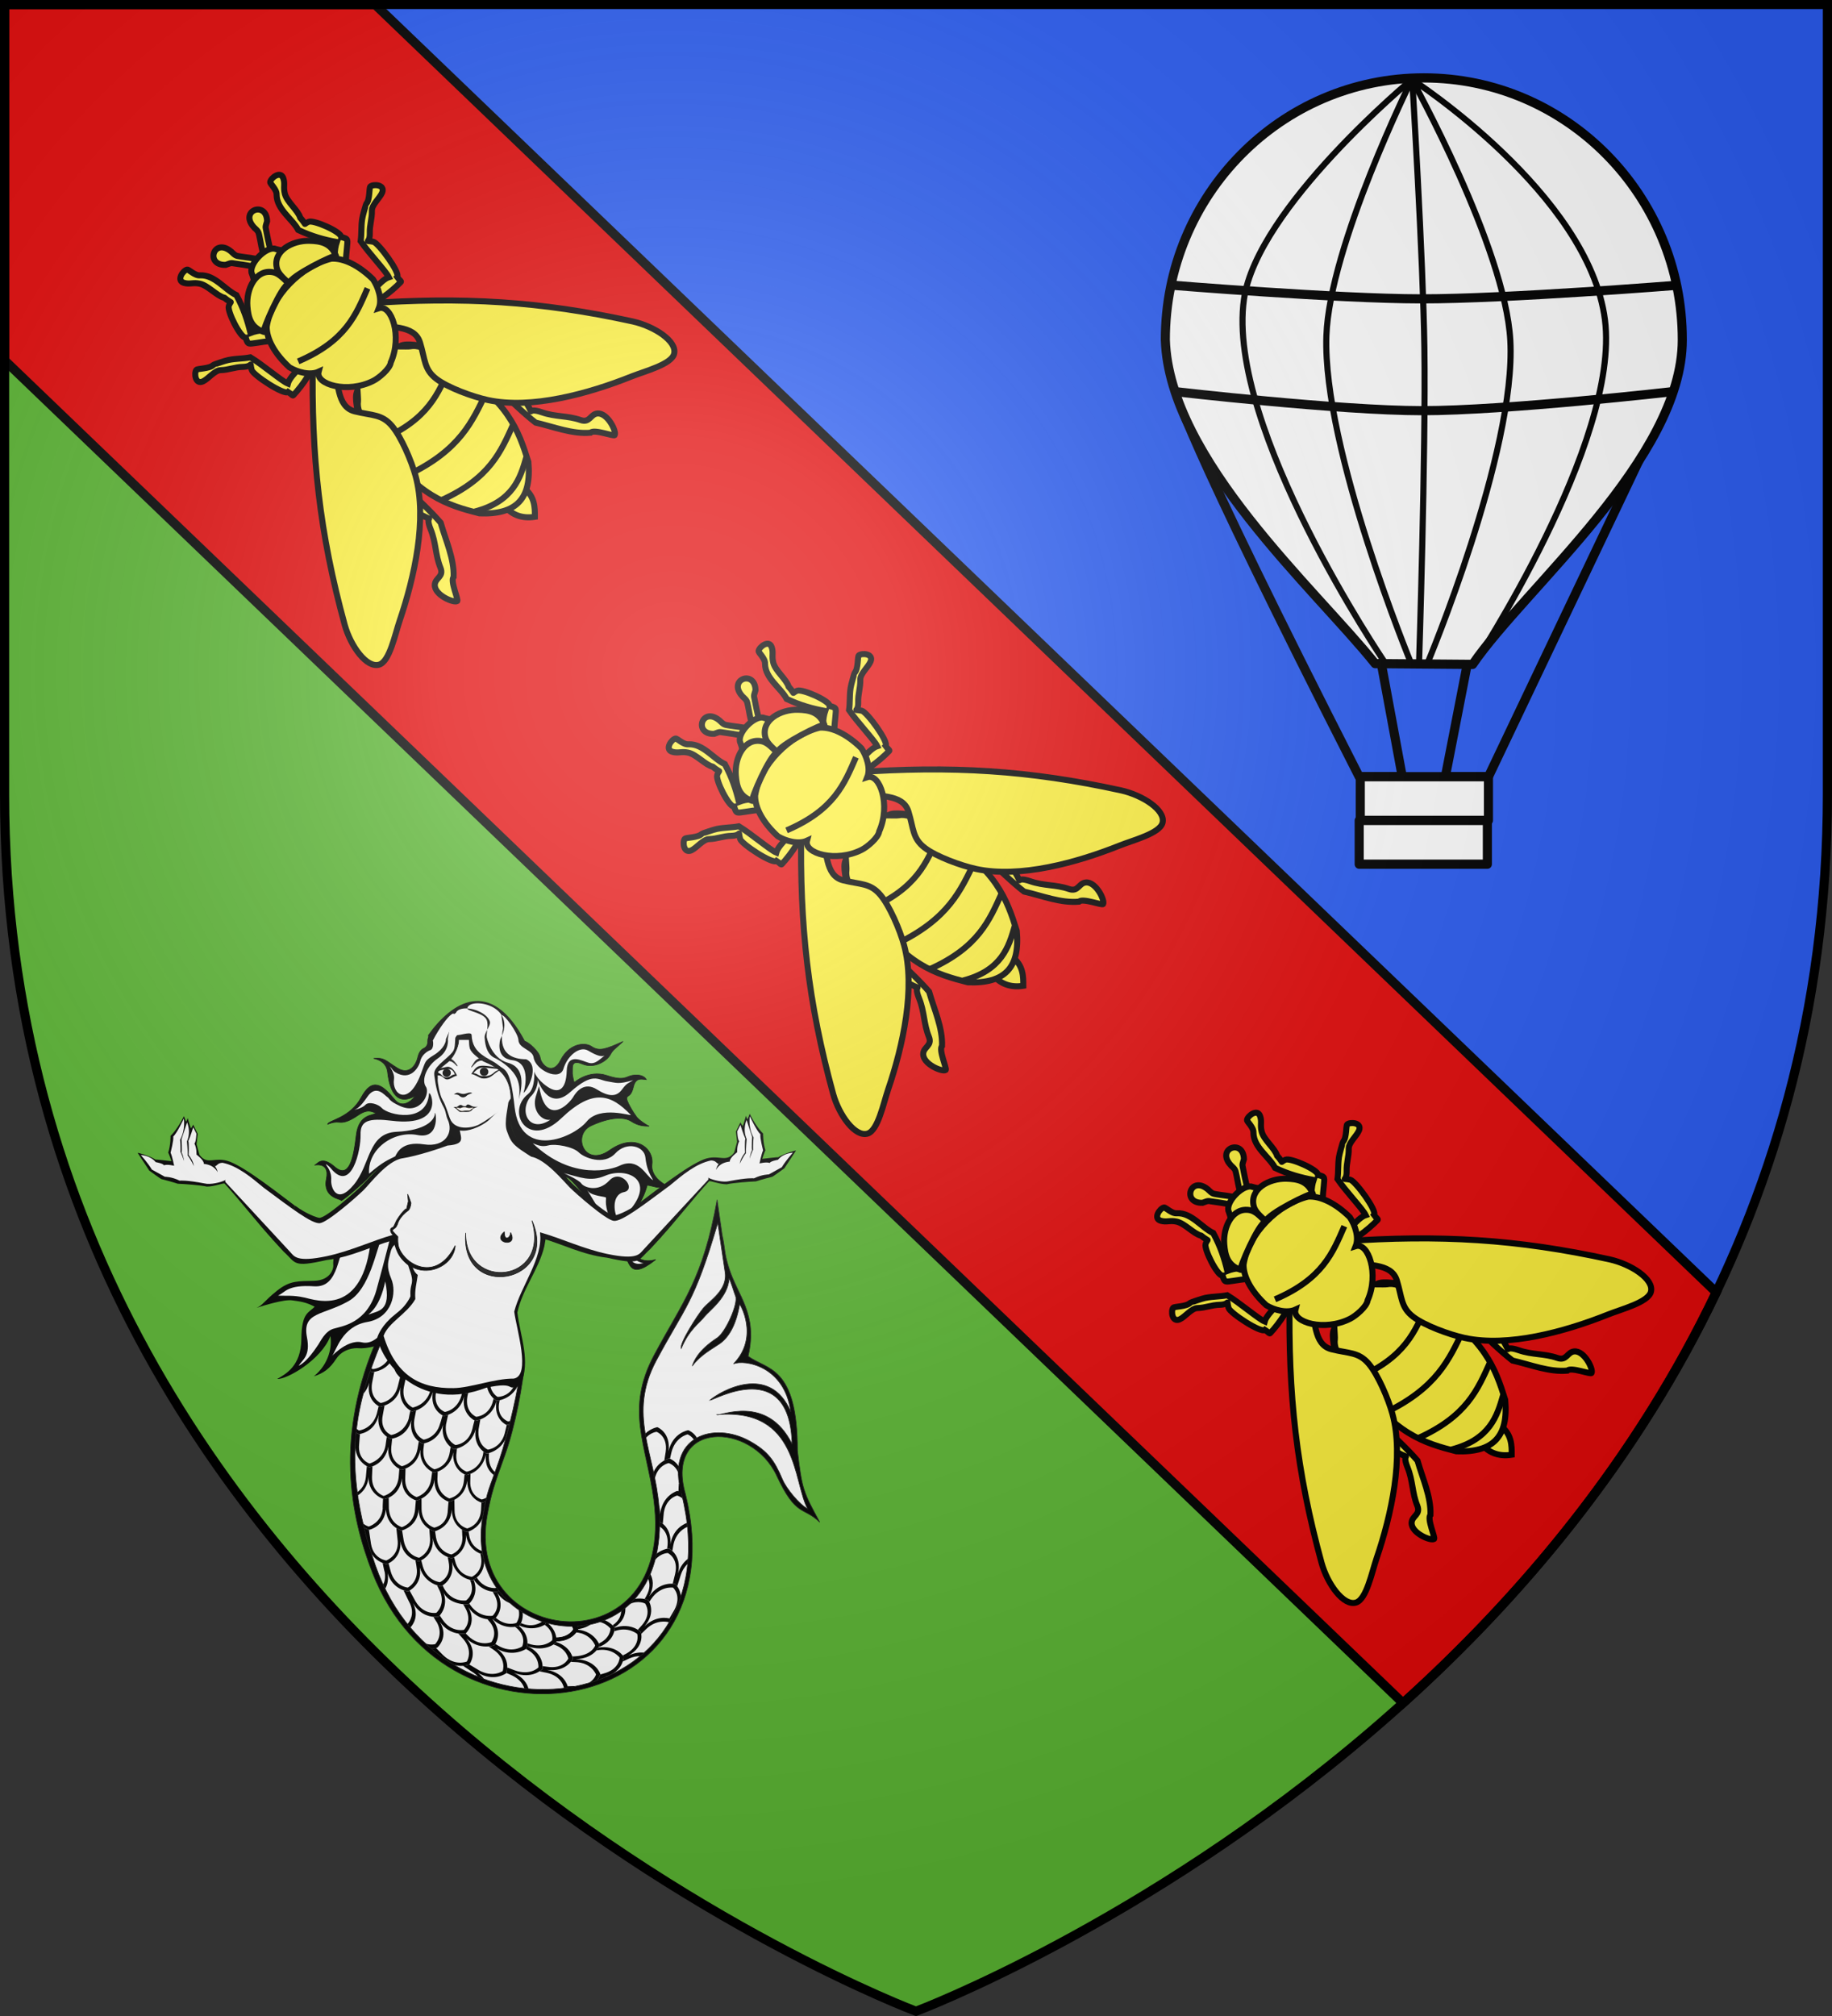 <svg xmlns="http://www.w3.org/2000/svg" xmlns:xlink="http://www.w3.org/1999/xlink" id="svg2" width="600" height="660" version="1">
  <rect width="100%" height="100%" fill="#333333" stroke="none"/>
  <defs id="defs4">
    <radialGradient id="Gradient1" cx="-80" cy="-80" r="405" gradientUnits="userSpaceOnUse">
      <stop id="stop7" offset="0" stop-color="#fff" stop-opacity=".31"/>
      <stop id="stop9" offset=".19" stop-color="#fff" stop-opacity=".25"/>
      <stop id="stop11" offset=".6" stop-color="#6b6b6b" stop-opacity=".125"/>
      <stop id="stop13" offset="1" stop-opacity=".125"/>
    </radialGradient>
    <clipPath id="shield_cut">
      <path id="shield" d="M-298.5-298.5h597V-40C298.5 246.31 0 358.5 0 358.5S-298.5 246.31-298.5-40v-258.5z"/>
    </clipPath>
    <g id="s-4">
      <g id="c-6">
        <path id="t-0" d="M0 0v1h.5L0 0z" transform="rotate(18 3.157 -.5)"/>
        <use id="use2144-7" width="810" height="540" transform="scale(-1 1)" xlink:href="#t-0"/>
      </g>
      <g id="a-1">
        <use id="use2147-7" width="810" height="540" transform="rotate(72)" xlink:href="#c-6"/>
        <use id="use2149-7" width="810" height="540" transform="rotate(144)" xlink:href="#c-6"/>
      </g>
      <use id="use2151-7" width="810" height="540" transform="scale(-1 1)" xlink:href="#a-1"/>
    </g>
    <g id="s">
      <g id="c">
        <path id="t" d="M0 0v1h.5L0 0z" transform="rotate(18 3.157 -.5)"/>
        <use id="use2144" width="810" height="540" transform="scale(-1 1)" xlink:href="#t"/>
      </g>
      <g id="a">
        <use id="use2147" width="810" height="540" transform="rotate(72)" xlink:href="#c"/>
        <use id="use2149" width="810" height="540" transform="rotate(144)" xlink:href="#c"/>
      </g>
      <use id="use2151" width="810" height="540" transform="scale(-1 1)" xlink:href="#a"/>
    </g>
    <g id="f">
      <path id="rect1964" fill="#28166f" d="M-50-30H50v60H-50z"/>
      <g id="g1966" fill="#fff" transform="translate(0 -20)">
        <path id="path1968" d="M-1.212 27.818c0-5.643-.88-7.346-3.33-13.837-1.167-3.092-.482-6.878 1.683-10.38C-2.082 2.346-1.114 1.214 0 0c1.114 1.214 2.082 2.346 2.858 3.601 2.166 3.502 2.85 7.287 1.683 10.38-2.45 6.491-3.33 8.195-3.33 13.837h-2.423z"/>
        <path id="rwi" d="M2.922 27.672c0-5.952 2.317-9.843 5.579-11.012 1.448-.519 3.307-.274 5.019 1.447 2.119 2.129 2.736 7.993-3.484 9.121.658-.956.619-3.082-.714-3.787-.99-.524-2.112-.253-2.675.123-.824.551-1.729 2.106-1.679 4.108H2.922z"/>
        <path id="path1971" d="M1.777 30.183c.013 2.008 1.018 3.335 2.739 4.074-.222.698-1.26 2.121-2.685 2.024C1.55 37.787 1.282 38.632 0 40c-1.282-1.368-1.55-2.213-1.831-3.719-1.425.096-2.463-1.326-2.685-2.024 1.721-.739 2.727-2.066 2.739-4.074h3.555z"/>
        <use id="use1973" width="800" height="400" transform="scale(-1 1)" xlink:href="#rwi"/>
        <path id="rect1975" d="M-7.923 27.331h15.846v3.218h-15.846z"/>
      </g>
    </g>
    <clipPath id="clipPath4858">
      <use id="use4860" width="600" height="660" fill="none" stroke="#000" stroke-width="3" xlink:href="#shield"/>
    </clipPath>
  </defs>
  <g id="layer4" transform="translate(300 300)">
    <use id="use18" width="600" height="660" fill="#5ab532" xlink:href="#shield"/>
    <path id="path4852" fill="#2b5df2" stroke-width="2" d="M-298.5-298.5l504.396 506.192H298.5V-298.5z" clip-path="url(#clipPath4858)"/>
    <path id="use2406" fill="#e20909" stroke="#000" stroke-width="3" d="M-298.5-298.5v116.469L-58.188 48.625 159.5 257.562c38.572-34.774 76.229-79.224 102.594-134.469L58.188-72.625-177.156-298.5z"/>
    <g id="g6684" stroke-linejoin="round" transform="translate(415.821 -326.832)">
      <g id="g2626" stroke="#000" stroke-width="4.542" transform="matrix(.859 0 0 .872 418.138 183.171)">
        <g id="g6690" fill="#fff" fill-rule="evenodd" stroke-width="3.168" transform="matrix(1.095 0 0 1.095 73.74 -11.577)">
          <path id="path3222" fill="none" d="M-799.643 113.145C-862.5-8.284-863.29-18.621-863.29-18.621l172.593-.505-63.946 132.27h-15l29.643-150h-72.857l28.214 150z"/>
          <path style="marker:none" id="path3214" d="M-687.143-36.642c.009 40.735-54.752 84.971-73.004 111.278l-33.955-.27c-20.531-25.302-71.723-69.82-73.041-111.008-.013-49.597 40.285-89.81 90-89.81s90.013 40.213 90 89.81z" overflow="visible"/>
          <path style="marker:none" id="rect3216" d="M-799.268 113.145h44.625v15h-44.625z" overflow="visible"/>
          <path style="marker:none" id="rect3218" d="M-799.643 128.145h44.625v15h-44.625z" overflow="visible"/>
        </g>
      </g>
    </g>
    <path id="path6700" fill="none" stroke="#000" stroke-linejoin="round" stroke-width="2" d="M162.5-274.25s3.581 58.639 4 88c.492 34.501-1.75 103.5-1.75 103.5"/>
  </g>
  <g id="layer3" transform="translate(300 300)">
    <g id="g12541" stroke="#000" transform="matrix(.916 -.965 .965 .916 -831.011 468.5)">
      <path id="path3829" fill="#fcef3c" fill-rule="evenodd" stroke-width="1.486" d="M687.901 234.45c-.167 2.491.571 4.962 3.269 7.043 1.633-1.549 3.7-3.43 3.269-7.043-.872-.218-2.311 0-3.269 0-.859 0-2.444-.33-3.269 0z"/>
      <g id="g3831" fill="#fcef3c" fill-rule="evenodd" stroke-width="3.886" transform="translate(645.473 132.712) scale(.382)">
        <path id="path3833" d="M108.788 24.753c0 5.044.137 4.322 2.449 7.828 1.358 2.059 4.441 5.724 7.46 11.271l-4.051 2.9c-2.333-3.656-5.946-9.173-8.208-12.295-3.567-4.756-1.805-3.677-6.296-5.922-9.516-9.436 7.351-17.904 8.646-3.783z"/>
        <path id="path3835" d="M130.277 24.753c0 5.044-.137 4.322-2.449 7.828-1.358 2.059-4.441 5.724-7.46 11.271l4.051 2.9c2.333-3.656 5.946-9.173 8.208-12.295 3.567-4.756 1.805-3.677 6.296-5.922 9.516-9.436-7.351-17.904-8.646-3.783z"/>
      </g>
      <path d="M694.882 149.527c1.599 3.358 3.946 4.297 8.256 6.881 1.975 1.359 3.639 6.757-1.536 10.138-7.581 3.782-13.283 4.347-20.828 0-5.175-3.381-3.51-8.779-1.536-10.138 4.31-2.584 5.892-3.523 7.491-6.881 1.359-1.932 6.8-1.805 8.152 0z" style="marker:none" id="path3837" fill="#fcef3c" stroke-linecap="round" stroke-linejoin="round" stroke-width="1.486" overflow="visible"/>
      <path d="M696.036 184.05l-4.848-.102-4.848.102" style="marker:none" id="path3839" fill="none" stroke-linecap="round" stroke-linejoin="round" stroke-width="1.486" overflow="visible"/>
      <path id="path3841" fill="none" stroke-width="1.486" d="M678.792 201.015c11.774 5.071 18.182 2.389 24.791 0"/>
      <g id="g3843" fill="#fcef3c" fill-rule="evenodd" stroke-width="3.886" transform="translate(645.015 132.712) scale(.382)">
        <path id="path3845" d="M137.852 146.378c8.423-4.506 17.684 24.905 28.88 23.604 4.908 0 3.009-2.485 3.914 8.294 3.278.161 1.465 45.451-.238 51.6-3.326 12.003-2.581.935 2.358 11.808 3.898 8.58 9.805 13.299 13.534 21.506 2.657 5.85 7.071 1.932 10.533 4.983 4.967 4.377.111 17.106-2.407 17.659-1.183.26-6.196-12.362-9.627-12.362-8.821-7.763-13.472-19.685-19.626-30.128-1.929-19.114.388-52.98-1.133-61.804-5.041 6.108-16.944-29.692-26.188-28.096z"/>
        <path id="path3847" d="M103.608 146.378c-8.423-4.506-17.684 24.905-28.88 23.604-4.908 0-3.009-2.485-3.914 8.294-3.278.161-1.465 45.451.238 51.6 3.326 12.003 2.581.935-2.358 11.808-3.898 8.58-9.805 13.299-13.534 21.506-2.657 5.85-7.071 1.932-10.533 4.983-4.967 4.377-.111 17.106 2.407 17.659 1.183.26 6.196-12.362 9.627-12.362 8.821-7.763 13.472-19.685 19.626-30.128 1.929-19.114-.388-52.98 1.133-61.804 5.041 6.108 16.944-29.692 26.188-28.096z"/>
      </g>
      <g id="g3849" fill="#2b5df2" stroke-width="3.886" transform="translate(645.015 132.712) scale(.382)">
        <path id="path3851" fill="#fcef3c" fill-rule="evenodd" d="M143.595 257.356c10.308-18.466 19.932-37.295 10.548-77.828-1.56-9.049-1.473-23.475-9.041-28.673-1.169-.803-9.733-10.65-10.548-10.65-8.276-4.087-17.363-4.644-27.647 0-.816 0-9.379 9.847-10.548 10.65-7.568 5.198-7.481 19.624-9.041 28.673-9.383 40.533.241 59.362 10.548 77.828 15.712 17.939 30.076 17.892 45.73 0z"/>
        <path id="path3853" fill="none" d="M88.319 178.592c30.786 13.259 47.54 6.247 64.822 0"/>
        <path id="path3855" fill="none" d="M84.296 206.98c34.608 13.16 53.441 6.201 72.869 0"/>
        <path id="path3857" fill="none" d="M86.882 233.585c32.151 13.223 49.647 6.23 67.695 0"/>
        <path id="path3859" fill="none" d="M96.636 254.336c21.787 13.523 35.958 6.372 48.188 0"/>
      </g>
      <g id="g3861" fill="#fcef3c" fill-rule="evenodd" stroke-width="3.886" transform="translate(645.015 132.712) scale(.382)">
        <path id="path3863" d="M145.564 111.168c46.227 42.327 78.362 80.452 109.97 132.733 7.301 12.232 10.522 29.607 3.171 33.672-6.135 3.393-21.049-6.024-29.523-9.923-27.006-12.425-59.754-32.1-74.703-56.735-5.216-8.596-11.916-24.147-12.906-33.297-1.09-10.074 4.048-13.777 9.731-23.854 6.101-10.82-7.354-20.766-12.687-31.341 2.106-6.537 1.34-9.088 6.946-11.255z"/>
        <path id="path3865" d="M95.896 111.168c-46.227 42.327-78.362 80.452-109.97 132.733-7.301 12.232-10.522 29.607-3.171 33.672 6.134 3.393 21.049-6.024 29.523-9.923 27.006-12.425 59.754-32.1 74.703-56.735 5.216-8.596 11.916-24.147 12.906-33.297 1.09-10.074-4.048-13.777-9.731-23.854-6.101-10.82 7.354-20.766 12.687-31.341-2.106-6.537-1.34-9.088-6.946-11.255z"/>
      </g>
      <g id="g3867" fill="#fcef3c" fill-rule="evenodd" stroke-width="3.886" transform="translate(645.015 132.712) scale(.382)">
        <path id="path3869" d="M138.328 112.135c8.594 2.089 18.043 5.126 29.466 5.73 5.007 0 3.07 1.152 3.993-3.844 3.345-.074 7.617-23.847 5.878-26.697-3.394-5.563-2.634-.433 2.406-5.473 3.977-3.977 7.655-5.2 11.459-9.004 2.711-2.711 9.564-1.86 13.096-3.274 5.068-2.029.113-7.929-2.455-8.185-1.207-.121-6.322 5.73-9.822 5.73-.297 0-7.341 3.65-9.094 4.911-4.555 3.277-6.733 6.046-10.93 9.053-1.968 8.859-2.789 25.087-4.341 29.177-5.143-2.831-20.225-.657-29.656-1.397z"/>
        <path id="path3871" d="M103.131 112.135c-8.594 2.089-18.043 5.126-29.466 5.73-5.007 0-3.07 1.152-3.993-3.844-3.345-.074-7.617-23.847-5.878-26.697 3.394-5.563 2.634-.433-2.406-5.473-3.977-3.977-7.655-5.2-11.459-9.004-2.711-2.711-9.564-1.86-13.096-3.274-5.068-2.029-.113-7.929 2.455-8.185 1.207-.121 6.322 5.73 9.822 5.73.297 0 7.341 3.65 9.094 4.911 4.555 3.277 6.733 6.046 10.93 9.053 1.968 8.859 2.789 25.087 4.341 29.177 5.143-2.831 20.225-.657 29.656-1.397z"/>
      </g>
      <g id="g3873" fill="#fcef3c" fill-rule="evenodd" stroke-width="3.82" transform="matrix(.396 0 0 .382 643.399 133.965)">
        <path id="path3875" d="M137.291 93.457c7.86-4.053 14.989-11.95 24.013-18.979 3.783-3.281 5.1-3.167 2.523-7.546 2.478-2.248-3.99-20.69-7.053-22.019-3.894-1.69-2.273 1.398-1.769-5.711 2.424-4.452 1.434-13.171 4.204-17.783 2.297-3.825 4.559-4.199 6.301-7.582 2.499-4.853-5.11-6.063-7.218-4.574-.991.7-.442 6.445-3.087 8.738-6.526 6.592-4.039 17.995-6.555 25.695 2.872 9.139 6.653 16.403 11.035 23.38-9.675 4.645-14.904 16.26-22.514 21.881z"/>
        <path id="path3877" d="M104.168 93.457c-7.86-4.053-14.989-11.95-24.013-18.979-3.783-3.281-5.1-3.167-2.523-7.546-2.478-2.248 3.99-20.69 7.053-22.019 3.894-1.69 2.273 1.398 1.769-5.711-2.424-4.452-1.434-13.171-4.204-17.783-2.297-3.825-4.559-4.199-6.301-7.582-2.499-4.853 5.11-6.063 7.218-4.574.991.7.442 6.445 3.087 8.738 6.526 6.592 4.039 17.995 6.555 25.695-2.872 9.139-6.653 16.403-11.035 23.38 9.675 4.645 14.904 16.26 22.514 21.881z"/>
      </g>
      <path id="path3879" fill="#fcef3c" fill-rule="evenodd" stroke-width="1.486" d="M694.306 189.613c6.689-2.363 10.519-9.763 7.653-11.314 2.177-.869 3.663-3.724 4.164-5.94.089-4.827-1.131-8.852-3.389-10.945-6.424-4.11-16.704-4.436-23.092 0-2.257 2.092-3.477 6.118-3.389 10.945.5 2.216 1.987 5.071 4.164 5.94-2.865 1.551.964 8.952 7.653 11.314 1.358.502 4.957.948 6.235 0z"/>
      <path id="path3881" fill="none" stroke-width="1.486" d="M678.792 172.904c11.774 5.071 18.182 2.389 24.791 0"/>
      <g id="g3883" fill="#fcef3c" fill-rule="evenodd" stroke-linejoin="round" stroke-width="3.885" transform="translate(645.085 132.712) scale(.382)">
        <path id="path3885" d="M86.815 76.15c-3.878-8.211-.031-13.878 4.612-19.055 7.596-8.47 21.388-12.715 27.387-3.045 1.811 2.92 1.702 6.949 1.57 12.261-4.051-2.586-34.119 8.503-33.569 9.839z"/>
        <path id="path3887" d="M154.276 76.15c3.878-8.211.031-13.878-4.612-19.055-7.596-8.47-21.388-12.715-27.387-3.045-1.811 2.92-1.702 6.949-1.57 12.261 4.051-2.586 34.119 8.503 33.569 9.839z"/>
      </g>
    </g>
    <use id="use6962" width="600" height="660" transform="translate(-159.962 -153.528)" xlink:href="#g12541"/>
    <use id="use6964" width="600" height="660" transform="translate(159.962 153.528)" xlink:href="#g12541"/>
    <g id="g5281" transform="matrix(1.155 0 0 1.154 791.473 105.821)">
      <g id="layer4-7">
        <g id="use9358" transform="translate(-111.302 -568.534) scale(.845)">
          <path id="path6365" fill-rule="evenodd" d="M-919.694 644.346l-.965-3.557.379-3.468-1.507-3.096s-.492.95-.709 1.222c-.324-.259-1.109-3.489-1.154-3.433.01.096-.373 1.135-.515 1.198-.116-.182-.734-1.846-.734-1.846-1.262 2.58-3.058 5.27-4.497 6.63 0 0 .071 3.015-.79 5.65.212.171 1.087 2.847 1.087 2.847s-5.406-.656-5.34-.516c-1.816-1.235-6.392-2.536-5.974-2.23l3.883 5.918c-.035-.086 4.116 3.118 4.323 2.91 0 0 3.015.756 5.22 1.483 2.15.093 7.427.454 9.786.976 2.624-.001 5.762-1.377 5.955-.994 5.209 5.666 11.091 13.297 16.242 18.91l7.481-11.4c-5.235-3.897-16.278-12.71-22.011-14.899-4.966-1.896-7.447 1.422-10.161-2.304z"/>
          <path id="path6367" fill="#fff" fill-rule="evenodd" d="M-826.293 700.976c15.688 14.563 14.606.778 14.219 20.875-2.875 10.84-2.547 16.508-7.297 27.293-13.996 31.285 1.547 58.008 33.266 51.528 24.082-8.477 20.96-36.981 18.867-44.496-8.239-30.524-1.813-37.188-1.711-39.993 0 0 18.707-27.757 23.023-53.937-.324.242.414 4.39 2.313 15.129 0 0 .883 8.543 4.269 12.746 7.09 14.32 2.379 20.734 2.926 22.773 6.102 2.121 18.793 7.375 16.156 29.012 2.535 11.379 1.899 18.625 6.922 23.461 0 0-7.172-3.918-12.332-13.988 0 0-5.105-14.871-23.285-12.766-5.004.578-10.961 8.223-8.809 16.07 2.575 9.399 3.512 19.77 2.434 29.985-5.184 18.57-3.332 11.925-12.027 24.804-17.16 19.114-46.879 14.946-54.168 12.243-13.16-3.575-52.91-24.297-45.453-90.965 2.41-15.75 8.359-25.352 8.359-25.352.152-.14 32.168-4.219 32.324-4.437"/>
          <path id="path6369" fill-rule="evenodd" d="M-810.789 715.011c-.141 5.219-2.867 20.383-6.379 30.102-3.871 10.719-4.551 12.887-5.848 19.676-8.742 45.762 63.422 52.547 55.786-4.59-2.473-18.523-9.618-30.34.078-48.512 9.715-18.211 16.422-25.476 21.168-52.242.644 4.223 1.058 7.598 1.703 11.824 1.144 5.262.519 5.453 2.211 10.93 2.984 9.68 9.808 15.457 6.504 29.773 6.179 4.653 16.586 3.024 16.55 31.739 1.524 13.07 2.008 13.914 7.473 23.984-5.476-5.344-7.906-1.566-14.414-15.578-8.566-18.438-37.711-18.43-30.629 6.234 18.41 74.618-79.562 91.93-105.09 26.2-7.297-18.786-12.91-45.625 1.969-79.204.453-1.019.547.047 1.219 1.481 16.301 34.859 47.875 1.441 47.695 8.176zm-1.289 1.04c-.141 5.218-4.008 22.05-7.008 30.816-3.281 9.598-4.043 9.781-5.586 19.203-7.308 44.57 63.567 53.988 59.231-3.199-1.411-18.637-10.661-31.266-.961-49.438 9.715-18.207 12.718-19.086 20.652-46.226.645 4.222 1.75 12.047 2.395 16.273 1.144 6.199-5.094 9.774-7.301 12.418-1.992 2.387-8.004 11.77-7.367 13.488 2.66-6.41 6.027-8.437 7.949-10.855 1.406-1.77 7.734-6.355 8.109-12.574.36.136 1.727 4.797 2.18 5.886.969 2.329-3.27 12.09-6.227 14.02-6.32 4.129-7.738 7.711-8.312 9.398 2.777-3.742 6.543-5.644 9.172-7.46 2.847-1.969 5.496-5.922 6.742-13.282-.106-.422 6.805 10.867-2.07 20.028 3.566-1.52 17.128.523 19.214 16.07-7.007-16.434-23.629-6.938-27.171-3.832 1.578-.137 26.875-14.816 27.617 14.707-8.395-17.012-24.293-9.184-25.254-9.899 27.527-2.367 25.531 22.508 30.484 31.633-2.793-1.48-7.152-6.773-8.469-9.879-2.734-6.445-4.91-9.476-10.925-12.836-12.2-6.812-28.473-1.609-22.879 17.852 18.41 74.258-79.793 89.719-102.793 23.836-12.465-35.703-5.563-56.211 1.691-74.242 14.922 30.195 44.875 10.109 46.887 8.094"/>
          <path id="path6371" fill="none" stroke="#1e1d1d" stroke-width=".216" d="M-810.789 715.011c-.141 5.219-2.867 20.383-6.379 30.102-3.871 10.719-4.551 12.887-5.848 19.676-8.742 45.762 63.422 52.547 55.786-4.59-2.473-18.523-9.618-30.34.078-48.512 9.715-18.211 16.422-25.476 21.168-52.242.644 4.223 1.058 7.598 1.703 11.824 1.144 5.262.519 5.453 2.211 10.93 2.984 9.68 9.808 15.457 6.504 29.773 6.179 4.653 16.586 3.024 16.55 31.739 1.524 13.07 2.008 13.914 7.473 23.984-5.476-5.344-7.906-1.566-14.414-15.578-8.566-18.438-37.711-18.43-30.629 6.234 18.41 74.618-79.562 91.93-105.09 26.2-7.297-18.786-12.91-45.625 1.969-79.204.453-1.019.547.047 1.219 1.481 16.301 34.859 47.875 1.441 47.695 8.176zm-1.289 1.04c-.141 5.218-4.008 22.05-7.008 30.816-3.281 9.598-4.043 9.781-5.586 19.203-7.308 44.57 63.567 53.988 59.231-3.199-1.411-18.637-10.661-31.266-.961-49.438 9.715-18.207 12.718-19.086 20.652-46.226.645 4.222 1.75 12.047 2.395 16.273 1.144 6.199-5.094 9.774-7.301 12.418-1.992 2.387-8.004 11.77-7.367 13.488 2.66-6.41 6.027-8.437 7.949-10.855 1.406-1.77 7.734-6.355 8.109-12.574.36.136 1.727 4.797 2.18 5.886.969 2.329-3.27 12.09-6.227 14.02-6.32 4.129-7.738 7.711-8.312 9.398 2.777-3.742 6.543-5.644 9.172-7.46 2.847-1.969 5.496-5.922 6.742-13.282-.106-.422 6.805 10.867-2.07 20.028 3.566-1.52 17.128.523 19.214 16.07-7.007-16.434-23.629-6.938-27.171-3.832 1.578-.137 26.875-14.816 27.617 14.707-8.395-17.012-24.293-9.184-25.254-9.899 27.527-2.367 25.531 22.508 30.484 31.633-2.793-1.48-7.152-6.773-8.469-9.879-2.734-6.445-4.91-9.476-10.925-12.836-12.2-6.812-28.473-1.609-22.879 17.852 18.41 74.258-79.793 89.719-102.793 23.836-12.465-35.703-5.563-56.211 1.691-74.242 14.922 30.195 44.875 10.109 46.887 8.094z"/>
          <path id="path6373" fill-rule="evenodd" d="M-770.094 737.972c1.93-1.859 4.071-2.175 4.071-2.175s4.597 1.812 3.726 8.074c1.481-6.293 6.625-7.051 6.625-7.051s1.766.594 2.934 2.555c-.352.187-.692.398-1.024.625-.925-1.352-2.125-1.789-2.125-1.789s-4.187.898-5.441 6.129c-.024.089-.211.91-.469 2.058-.183-.074-.293-.109-.293-.109s-.683.16-1.605.672c.261-1.649.461-2.903.461-2.903.746-5.32-3.047-6.699-3.047-6.699s-1.957.168-3.563 2.012c-.086-.465-.164-.93-.242-1.391"/>
          <path id="path6375" fill-rule="evenodd" d="M-758.027 757.773c-.321-.191-.61-.328-.836-.418.078-1.062.144-1.976.187-2.523.157.937.371 1.922.645 2.945"/>
          <path id="path6377" stroke="#000" stroke-width=".216" d="M-758.027 757.773c-.321-.191-.61-.328-.836-.418.078-1.062.144-1.976.187-2.523.157.937.371 1.922.645 2.945z"/>
          <path id="path6379" fill-rule="evenodd" d="M-767.328 750.867c1.781-3.774 5.23-4.582 5.23-4.582s1.911.574 3.211 2.617c-.086.731-.125 1.5-.117 2.305-.926-2.719-3.226-3.348-3.226-3.348s-3.59.617-4.649 5.149c-.144-.719-.297-1.434-.449-2.141"/>
          <path id="path6381" fill-rule="evenodd" d="M-765.523 761.941c.277.863.445 1.895.425 3.125.657-6.43 5.766-7.879 5.766-7.879s.563.141 1.301.582c.051.192.101.387.16.586.117.477.211.938.316 1.41-.933-.8-1.84-1.004-1.84-1.004s-4.238.93-4.562 6.711c0 0-.105 1.168-.25 2.739-.395-.325-.77-.551-1.059-.703-.003-1.497-.058-3.039-.179-4.645-.02-.309-.047-.617-.074-.926"/>
          <path id="path6383" fill-rule="evenodd" d="M-765.262 767.515c1.227.649 4.008 2.68 3.586 7.614.891-4.942 4.164-6.668 5.582-7.192.051.446.098.887.141 1.328-1.035.418-3.942 1.957-4.738 6.274-.016.086-.141.793-.313 1.804-.621-.578-1.133-.835-1.133-.835s-.222.011-.597.089c.078-.757.129-1.242.129-1.242.336-3.859-1.579-5.547-2.676-6.191.012-.543.019-1.094.019-1.653"/>
          <path id="path6385" fill-rule="evenodd" d="M-766.309 778.289c2.059-1.641 4.172-1.77 4.172-1.77s4.43 2.192 3.035 8.36c.797-2.442 2.098-3.965 3.375-4.914-.035.574-.089 1.144-.144 1.711-.883.835-1.738 2.035-2.305 3.75-.047.128-.578 1.816-1.199 3.793-.375-.516-.695-.782-.695-.782s-.301-.066-.805-.09c.461-1.867.828-3.363.828-3.363 1.192-5.238-2.472-6.933-2.472-6.933s-2.411.003-4.274 2.316c.18-.672.348-1.367.496-2.074"/>
          <path id="path6387" fill-rule="evenodd" d="M-768.406 785.074c.804 1.457 1.543 4.074-.387 7.566 3.641-5.339 8.715-4.203 8.715-4.203s1.762 1.461 1.91 4.199c-.887 2.665-1.977 5.172-3.266 7.512-.152-.047-.339-.097-.558-.144.93-1.582 1.66-2.828 1.66-2.828 2.602-4.864-.441-7.516-.441-7.516s-4.235-.66-7.282 3.766c-.039.054-.297.433-.683 1.011-.18-.375-.328-.586-.328-.586s-.465-.211-1.243-.367c.356-.617.579-1.004.579-1.004 1.437-2.59 1.152-4.558.609-5.804.25-.516.488-1.051.719-1.594"/>
          <path id="path6389" fill-rule="evenodd" d="M-773.641 793.461c2.614-.496 4.563.386 4.563.386s2.875 4.02-1.25 8.805c3.754-3.609 7.559-2.914 8.891-2.508-.215.391-.438.774-.661 1.153-.902-.25-4.328-.918-7.668 2.265-.074.063-.738.715-1.648 1.606-.051-.379-.125-.602-.125-.602s-.356-.355-1.023-.769c.796-.891 1.351-1.504 1.351-1.504 3.516-4.063 1.074-7.285 1.074-7.285s-2.293-1.215-5.175.175c.578-.543 1.14-1.121 1.679-1.73"/>
          <path id="path6391" fill-rule="evenodd" d="M-780.34 803.136c5.453-1.898 8.793 1.442 8.793 1.442s1.524 4.715-4.187 7.883c2.054-.946 3.824-1.125 5.265-.95-.437.391-.89.77-1.343 1.149-1.055-.016-2.278.183-3.637.781-.07.059-.961.469-2.18 1.02.309-.953.301-1.645.301-1.645s-.098-.156-.301-.398c.723-.371 1.188-.606 1.188-.606 4.804-2.711 3.652-6.582 3.652-6.582s-3.016-2.648-7.691-.91c.171-.687.168-1.148.168-1.148s-.008-.012-.02-.032"/>
          <path id="path6393" fill-rule="evenodd" d="M-776.773 796.465c.089 1.398-.196 4.328-3.649 6.558-.113-.148-.32-.402-.625-.703 2.387-1.609 2.852-3.566 2.875-4.785.473-.336.942-.692 1.399-1.066"/>
          <path id="path6395" fill-rule="evenodd" d="M-785.801 809.789c5.996-.91 8.469 3.035 8.469 3.035s.078 4.977-6.238 6.762c.218-.047.437-.09.652-.125-1.113.484-2.25.933-3.402 1.34.707-.864 1.015-1.657 1.117-1.961.672-.2 1.094-.325 1.094-.325 5.386-1.406 5.422-5.355 5.422-5.355s-2.5-3.473-7.778-2.422c.289-.344.504-.672.66-.949"/>
          <path id="path6397" fill-rule="evenodd" d="M-783.746 800.574c2.351.937 3.426 2.598 3.426 2.598s.062 4.418-5.395 6.461c.215-.403.293-.668.293-.668s-.066-.207-.234-.543c3.926-1.801 3.898-4.981 3.898-4.981s-1.156-1.605-3.605-2.265c.543-.18 1.086-.383 1.621-.598"/>
          <path id="path6399" fill-rule="evenodd" d="M-796.004 823.222c-.015-.082-.043-.179-.074-.293.91-.027 1.695-.054 2.215-.074-.707.137-1.422.258-2.141.367"/>
          <path id="path6401" stroke="#000" stroke-width=".216" d="M-796.004 823.222c-.015-.082-.043-.179-.074-.293.91-.027 1.695-.054 2.215-.074-.707.137-1.422.258-2.141.367z"/>
          <path id="path6403" fill-rule="evenodd" d="M-792.73 803.765c5.812.672 7.304 5.196 7.304 5.196s-1.304 4.453-8.027 4.742c6.812.156 8.289 4.996 8.289 4.996s-.25.988-1.156 2.098c-.907.316-1.821.621-2.746.89 2-1.187 2.445-2.867 2.445-2.867s-1.539-4.023-6.977-4.164c-.086-.016-.648-.039-1.48-.063.492-.589.703-1.039.703-1.039s-.031-.308-.191-.789c.527-.019.847-.031.847-.031 5.75-.301 6.817-3.629 6.817-3.629s-1.426-3.976-6.426-4.418c.387-.488.57-.855.598-.914"/>
          <path id="path6405" fill-rule="evenodd" d="M-788.383 801.996c-1.027.738-2.441 1.379-4.367 1.609-.031-.176-.109-.504-.266-.926.207-.031.411-.066.606-.109 1.351-.098 2.699-.285 4.023-.574"/>
          <path id="path6407" fill-rule="evenodd" d="M-799.902 807.937c5.125 1.758 5.523 5.625 5.523 5.625s-2.156 4.582-8.715 3.699c5.598 1.071 6.844 4.875 7.09 5.961-.484.071-.976.129-1.465.188.047-.074.071-.113.071-.113s-.602-4.036-6.02-5.09c0 0-.894-.176-2.184-.426.68-.438 1.028-.816 1.028-.816s.058-.36.031-.938c.887.117 1.465.195 1.465.195 5.5.911 7.164-2.726 7.164-2.726s-.473-3.348-4.945-4.731c.613-.382.933-.703.933-.703s.004-.039.012-.109"/>
          <path id="path6409" fill-rule="evenodd" d="M-793.039 802.621c.258.676.312 1.137.312 1.137s-1.765 3.824-7.156 3.835c.008-.265 0-.64-.058-1.089 4.41-.039 5.761-2.813 5.761-2.813s-.066-.418-.336-1.023c.493 0 .981-.016 1.473-.043"/>
          <path id="path6411" stroke="#000" stroke-width=".216" d="M-793.039 802.621c.258.676.312 1.137.312 1.137s-1.765 3.824-7.156 3.835c.008-.265 0-.64-.058-1.089 4.41-.039 5.761-2.813 5.761-2.813s-.066-.418-.336-1.023c.493 0 .981-.016 1.473-.043z"/>
          <path id="path6413" fill-rule="evenodd" d="M-802.809 801.59c3.508 2.89 2.887 6.453 2.887 6.453s-3.527 3.539-9.73 1.258c5.925 2.746 5.07 7.648 5.07 7.648s-3.352 3.676-9.641 1.324c3.321 1.567 4.532 3.719 4.946 5.352-.461-.035-.922-.071-1.383-.121-.414-1.313-1.457-3.039-4.031-4.301-.133-.047-.918-.402-2.004-.902.078-.231.273-.903.297-1.817 1.441.551 2.488.949 2.488.949 5.262 1.903 7.965-.976 7.965-.976s.441-3.946-4.168-6.199c.097-.059.148-.098.148-.098s.293-.719.324-1.817c.188.075.293.114.293.114 5.254 1.832 8.032-1.129 8.032-1.129s.699-2.895-2.543-5.195c.164-.098.254-.161.254-.161s.086-.195.168-.546c.199.054.406.109.609.164"/>
          <path id="path6415" fill-rule="evenodd" d="M-812.492 802.527c4.211 3.516 2.535 7.633 2.535 7.633s-4.43 3.144-9.988-.024c5.082 3.54 3.211 8.258 3.211 8.258s-4.094 3.125-9.621-.207c.949.707 1.656 1.446 2.175 2.176-.66-.238-1.316-.488-1.972-.754-.403-.461-.891-.906-1.481-1.316-.176-.121-1.804-1.192-3.594-2.36 1.204-.093 2.004-.418 2.102-.457 1.699 1.02 3.078 1.852 3.078 1.852 4.828 2.762 8.125.332 8.125.332s1.375-3.875-2.773-6.918c-.117-.07-.903-.609-1.965-1.344 1.23-.105 2.023-.406 2.023-.406s.11-.141.258-.406c.52.312.844.504.844.504 4.672 2.808 8.125.332 8.125.332s1.793-3.461-2.367-6.602c.593-.082 1.035-.211 1.265-.289"/>
          <path id="path6417" fill-rule="evenodd" d="M-803.422 801.426c-.086.347-.168.546-.168.546s-3.668 2.688-8.687.446c.074-.102.277-.403.484-.856 3.977 1.848 6.918-.375 6.918-.375s.027-.066.066-.195c.457.152.918.297 1.379.43"/>
          <path id="path6419" fill-rule="evenodd" d="M-821.324 800.316c3.683 4.785.699 8.672.699 8.672s-5.07 1.941-9.531-2.293c4.195 4.578 1.047 8.77 1.047 8.77s-2.192.968-5.043.175c-2.75-1.636-5.399-3.535-7.918-5.683.765.058 1.386.004 1.754-.043 1.347 1.363 2.425 2.461 2.425 2.461 3.961 3.793 7.926 2.101 7.926 2.101s2.203-3.511-1.125-7.48c-.09-.074-.805-.871-1.75-1.93 1.399.195 2.406-.004 2.485-.019.531.527.867.863.867.863 3.863 3.73 7.75 2.055 7.75 2.055s2.726-3.368-1.02-7.348c0 0-.105-.125-.293-.34.699.082 1.297.07 1.719.039"/>
          <path id="path6421" fill-rule="evenodd" d="M-811.262 797.965c.371 2.683-1.05 4.5-1.05 4.5s-4.543 1.882-8.946-2.153c.375-.031.59-.078.59-.078s.176-.152.422-.441c3.578 3.101 6.91 1.715 6.91 1.715s1.395-1.821.754-4.391c.43.293.863.578 1.309.852"/>
          <path id="path6423" fill-rule="evenodd" d="M-815.367 794.926c-1.434-.524-3.028-1.559-4.43-3.54 3.043 5.465-.867 8.844-.867 8.844s-5.234 1.145-8.801-3.953c3.012 5.242-.879 8.77-.879 8.77s-5.156 1.136-8.718-3.965c3.261 5.285-.879 8.769-.879 8.769s-.856.211-2.118.11c-.558-.477-1.113-.969-1.664-1.473 1.727.523 3.11.168 3.11.168s3-2.895.605-7.316c-.074-.051-.547-.817-1.179-1.879 1.046.097 1.75-.02 1.75-.02s.156-.144.39-.418c.567.848.949 1.418.949 1.418 2.957 4.352 7.161 3.402 7.161 3.402s3.003-2.894.433-7.371c-.043-.074-.308-.539-.695-1.222 1 .125 1.695.101 1.695.101s.145-.113.367-.336c.239.36.379.575.379.575 3.117 4.332 7.422 3.519 7.422 3.519s3.266-2.777.434-7.371c0 0-.149-.269-.403-.715 1.016.125 1.692.024 1.692.024s.14-.098.351-.297c1.164 1.527 2.465 2.922 3.883 4.172"/>
          <path id="path6425" fill-rule="evenodd" d="M-856.527 784.914c-.012.004-.028.012-.039.019-.02-.121-.039-.242-.067-.367.031.117.067.235.106.352"/>
          <path id="path6427" stroke="#000" stroke-width=".216" d="M-856.527 784.914c-.012.004-.028.012-.039.019-.02-.121-.039-.242-.067-.367.031.117.067.235.106.352z"/>
          <path id="path6429" fill-rule="evenodd" d="M-827.711 787.008c2.133 5.3-1.789 8.343-1.789 8.343s-6.863.215-8.527-4.601c2.336 5.301-1.41 8.687-1.41 8.687s-5.43.949-8.567-4.551c2.016 4.266.125 7.067-.922 8.184-.324-.383-.636-.789-.957-1.187.817-.911 2.395-3.278.891-6.774-.102-.125-1.153-2.312-2.223-4.562.942.312 1.613.347 1.613.347s.165-.074.43-.23c1.067 1.933 2 3.629 2 3.629 2.711 4.593 6.942 3.836 6.942 3.836s3.203-2.618 1.226-7.258c-.066-.113-.445-.902-.957-1.981.813.274 1.367.34 1.367.34s.192-.094.492-.285c.368.727.602 1.199.602 1.199 2.793 4.582 7.27 3.821 7.27 3.821s3.375-2.243 1.332-6.891c.492.117.8.137.8.137s.145-.059.379-.188"/>
          <path id="path6431" fill-rule="evenodd" d="M-819.25 790.754c-.211.195-.352.297-.352.297s-4.847.71-8.035-4.082c.262-.149.614-.376 1-.696 2.438 3.977 6.336 3.524 6.336 3.524s.086-.063.219-.188c.266.391.543.77.828 1.145"/>
          <path id="path6433" fill-rule="evenodd" d="M-824.129 780.761c-.019 4.829-3.961 6.434-3.961 6.434s-5.058-.332-6.844-6.129c1.059 5.899-3.656 8.149-3.656 8.149s-5.406-.618-7.183-6.34c1.054 5.824-3.829 8.008-3.829 8.008s-5.296-.25-7.023-6.348c.492 2.434.012 4.219-.738 5.488-.219-.449-.438-.898-.653-1.359.489-1.024.774-2.363.516-4.074-.062-.051-.363-1.45-.719-3.196.797.325 1.36.403 1.36.403s.242-.078.621-.27c.422 1.57.742 2.766.742 2.766 1.488 5.066 5.734 5.355 5.734 5.355s3.766-1.918 2.938-6.785c.012-.129-.145-1.078-.383-2.352.703.266 1.191.336 1.191.336s.305-.101.754-.339c.305 1.168.516 1.98.516 1.98 1.394 4.922 5.734 5.355 5.734 5.355s4.028-1.632 2.934-6.859c0 0-.117-.633-.297-1.582.793.317 1.356.402 1.356.402s.312-.109.777-.367c.203.758.336 1.246.336 1.246 1.164 5.078 5.652 5.356 5.652 5.356s4.02-1.778 3.016-6.863c0 0-.071-.348-.188-.918.297.113.563.195.774.25.144.765.308 1.519.504 2.253"/>
          <path id="path6435" fill-rule="evenodd" d="M-857.148 763.394c.011 0 .023 0 .035-.004 0 .036.004.075.004.11-.016 0-.036.004-.055.004.004-.035.008-.075.012-.114"/>
          <path id="path6437" stroke="#000" stroke-width=".216" d="M-857.148 763.394c.011 0 .023 0 .035-.004 0 .036.004.075.004.11-.016 0-.036.004-.055.004.004-.035.008-.075.012-.114z"/>
          <path id="path6439" fill-rule="evenodd" d="M-824.637 778.508c-1.332-.352-4.797-1.719-5.613-6.536.359 6.016-4.758 7.832-4.758 7.832s-5.402-.835-6.406-6.765c.609 6.054-4.598 7.808-4.598 7.808s-5.308-.773-6.242-6.785c.449 6.074-4.609 7.735-4.609 7.735s-3.145-.426-5.106-3.551c-.961-3.016-1.785-5.922-2.476-8.727.773.457 1.418.668 1.629.727.355 2.441.695 4.777.695 4.777.852 5.047 5.117 5.528 5.117 5.528s4.176-1.473 3.848-6.45c-.012-.175-.223-2.215-.461-4.433.965.617 1.754.828 1.754.828s.058-.012.168-.043c.297 1.859.543 3.375.543 3.375.957 5.183 5.175 5.808 5.175 5.808s3.993-1.664 3.657-6.558c0-.156-.098-1.453-.227-3.078.926.578 1.664.785 1.664.785s.09-.02.254-.066c.192 1.257.328 2.156.328 2.156.934 5.035 5.149 5.66 5.149 5.66s4.297-1.328 3.644-6.633c.024.016-.011-.676-.086-1.703.926.598 1.676.805 1.676.805s.199-.051.531-.172c.102.605.164.984.164.984.516 3.789 3.098 5.125 4.371 5.555.055.379.125.75.196 1.121"/>
          <path id="path6441" fill-rule="evenodd" d="M-824.723 766.383c-1.519 3.738-5.179 4.628-5.179 4.628s-5.086-1.382-5.114-7.55c-.386 6.16-5.855 7.328-5.855 7.328s-5.18-1.442-5.258-7.449c-.351 5.929-5.726 7.156-5.726 7.156s-5.164-1.367-5.258-7.449c-.387 6.16-5.633 7.214-5.633 7.214s-.75-.183-1.703-.746c-.11-.457-.219-.91-.328-1.363.976.774 1.886 1.008 1.886 1.008s4.305-1.191 4.707-6.078c-.05-.098.004-1.492.094-3.227.25.094.403.133.403.133s.644-.113 1.511-.527c.024 1.949.043 3.57.043 3.57.246 5.223 4.364 6.324 4.364 6.324s4.144-1.164 4.453-6.109c.031-.106.129-1.317.242-2.875.125.039.195.058.195.058s.738-.152 1.703-.656c.008 1.942.016 3.551.016 3.551.137 5.094 4.254 6.191 4.254 6.191s4.488-.695 4.562-5.976c.02-.028.114-1.192.227-2.731.082.028.129.039.129.039s.812-.144 1.847-.679c.032 1.929.055 3.508.055 3.508-.019 5.121 4.238 6.117 4.238 6.117s4.203-.871 4.641-5.992c0 0 .059-1.149.141-2.68.062.015.097.027.097.027s.516-.086 1.258-.406c-.316 1.43-.633 3.125-.996 5.328-.016.106-.023.207-.043.313"/>
          <path id="path6443" fill-rule="evenodd" d="M-823.68 760.738c-.738.32-1.257.41-1.257.41s-4.813-1.129-4.915-7.363c-.714 6.09-6.113 7.062-6.113 7.062s-5.086-1.437-4.859-7.457c-.762 5.946-6.035 7.039-6.035 7.039s-5.118-1.273-4.883-7.527c-.692 6.16-5.934 7.086-5.934 7.086s-5.316-1.367-5.293-7.484c-.242 3.343-2.058 5.207-3.597 6.195-.051-.363-.102-.73-.149-1.09 1.227-.84 2.61-2.387 2.879-5.156 0 0 .145-1.606.32-3.555.469.274.789.395.789.395s.438-.074 1.09-.328c-.082 1.918-.152 3.5-.152 3.5-.172 5.152 3.918 6.421 3.918 6.421s4.348-1.05 5.004-6.039c-.012-.128.101-1.421.258-3.058.433.23.722.324.722.324s.559-.09 1.348-.41c-.055 1.773-.098 3.18-.098 3.18-.25 5.175 3.817 6.375 3.817 6.375s4.246-1.098 4.902-6.086c.031-.125.164-1.086.328-2.379.363.195.602.281.602.281s.515-.074 1.258-.355c-.063 1.457-.11 2.535-.11 2.535.004 5.179 4.02 6.468 4.02 6.468s4.441-.769 4.898-6.086c0 0 .082-.812.199-1.984.348.172.575.242.575.242s.586-.078 1.418-.425c-.043 1.382-.075 2.39-.075 2.39-.273 5.106 3.848 6.211 3.848 6.211s.691-.129 1.574-.613c-.097.402-.199.828-.301 1.277"/>
          <path id="path6445" fill-rule="evenodd" d="M-820.879 751.898c-1.418-1.051-3.14-3.133-2.644-6.894-1.504 6.191-6.625 6.89-6.625 6.89s-4.852-1.515-4.371-7.66c-1.043 6.027-6.473 6.84-6.473 6.84s-4.957-1.793-4.578-7.742c-.996 5.933-6.317 6.785-6.317 6.785s-4.98-1.625-4.425-7.797c-1.122 6.055-6.418 6.977-6.418 6.977s-4.883-1.817-4.68-7.786c0 .008 0 .02-.004.032.066-1.332.168-2.641.297-3.922.531.367.918.531.918.531s.137-.012.371-.055c-.152 1.887-.277 3.422-.277 3.422-.571 5.235 3.476 6.481 3.476 6.481s4.594-1.149 5.379-6.063c0-.078.18-1.344.422-2.945.711.523 1.277.738 1.277.738s.196-.011.524-.066c-.16 1.582-.285 2.781-.285 2.781-.446 5.109 3.554 6.453 3.554 6.453s4.371-.828 5.235-5.773c.027-.133.207-1.184.441-2.567.707.555 1.281.785 1.281.785s.184-.015.5-.082c-.144 1.196-.25 2.032-.25 2.032-.418 5.179 3.711 6.633 3.711 6.633s4.453-.622 5.18-5.911c-.004-.015.098-.64.258-1.57.625.531 1.109.77 1.109.77s.391-.043 1-.219c-.066.758-.113 1.242-.113 1.242-.856 5.176 3.398 6.508 3.398 6.508s4.426-.692 5.489-5.785c0 0 .046-.368.128-.969.59.465 1.039.672 1.039.672s.321-.031.84-.172c-.035.355-.058.57-.058.57-.199 3.18 1.011 4.93 2.039 5.828-.129.352-.25.692-.367 1.016"/>
          <path id="path6447" fill-rule="evenodd" d="M-866.992 736.343c.48.395.851.567.851.567s4.418-.441 5.95-5.555c0 0 .273-1.109.636-2.597.227.128.368.191.368.191s.671-.074 1.609-.414c-.328 1.781-.59 3.191-.59 3.191-1.105 5.262 2.816 6.7 2.816 6.7s4.282-.547 5.86-5.36c.25-1.285.195-1.269.578-2.808.305.183.504.273.504.273s.582-.062 1.422-.371c-.34 1.769-.61 3.176-.61 3.176-.703 5.175 3.149 6.644 3.149 6.644s4.207-.515 5.5-5.371c.094-.168.426-1.301.824-2.758.215.114.348.168.348.168s.636-.062 1.535-.394c-.395 1.82-.711 3.285-.711 3.285-.672 5.242 3.164 6.879 3.164 6.879s4.508-.238 5.738-5.629c-.031-.012.246-1.113.645-2.586.097.055.156.078.156.078s.766-.062 1.813-.461c-.321 1.848-.586 3.34-.586 3.34-.543 5.43 3.132 6.809 3.132 6.809s4.239-.45 5.606-5.336c0 0 .312-1.282.715-2.938.14-.015.453-.062.875-.18-.422 1.684-.86 3.356-1.301 4.957-2.238 4.399-6.367 4.813-6.367 4.813s-4.563-2.059-3.637-8.129c-1.645 6.043-7.312 6.676-7.312 6.676s-4.547-2.227-3.665-8.195c-1.558 5.843-6.847 6.324-6.847 6.324s-4.758-1.899-3.723-7.93c-1.57 6.012-7.027 6.317-7.027 6.317s-4.906-1.84-3.965-8.075c-1.285 6.055-6.684 6.496-6.684 6.496s-.386-.16-.918-.531c.043-.422.086-.844.137-1.266"/>
          <path id="path6449" fill-rule="evenodd" d="M-815.652 734.883c-.586.156-.961.187-.961.187s-4.477-1.875-3.383-8.035c-1.668 6.137-7.215 6.609-7.215 6.609s-4.734-2.156-3.641-8.148c-1.562 5.992-6.89 6.519-6.89 6.519s-4.766-1.886-3.602-8.086c-1.742 6.008-7.035 6.598-7.035 6.598s-4.769-2.055-3.82-8.137c-1.242 5.903-6.965 6.559-6.965 6.559s-4.731-1.988-3.531-8.125c-.446 1.645-1.188 2.879-2.032 3.805.7-2.649 1.5-5.2 2.36-7.672.359.265.605.386.605.386-.007-.011.274-.023.739-.105-.395 1.984-.727 3.641-.727 3.641-.934 5.144 2.852 6.804 2.852 6.804s4.496-.496 5.757-5.566c0 0 .348-1.387.793-3.152.606.546 1.102.796 1.102.796s.269 0 .715-.066c-.317 1.477-.551 2.574-.551 2.574-1.004 5.184 2.926 6.934 2.926 6.934s4.402-.629 5.902-5.477c.016-.05.035-.113.055-.191.633.18 1.265.332 1.902.457-.004.016-.004.023-.004.023-1.035 5.286 2.957 6.664 2.957 6.664s4.207-.507 5.578-5.554c.016-.051.114-.395.262-.922.184-.024.363-.051.547-.074.273.195.449.285.449.285s.387-.012.996-.145c-.16.739-.265 1.215-.265 1.215-.93 5.313 2.961 6.828 2.961 6.828s4.468-.226 5.687-5.527c0-.02.051-.234.145-.582.539.492.961.726.961.726s.418-.019 1.07-.168c-.047.254-.078.403-.078.403-1.219 5.301 2.886 6.703 2.886 6.703s.301-.027.766-.164c-.094.394-.195.793-.293 1.187"/>
          <path id="path6451" fill-rule="evenodd" d="M-812.809 721.804c-2.347 4.903-7.195 5.118-7.195 5.118s-2.633-1.457-3.187-4.829c.367-.132.726-.273 1.082-.417.371 2.847 2.484 3.953 2.484 3.953s4.543.113 6.109-5.153c.059-.027.688-1.781 1.399-3.82-.086 1.281-.332 3.063-.695 5.148"/>
          <path id="path6453" fill-rule="evenodd" d="M-849.945 719.574c-.778.184-1.301.184-1.301.184s-2.652-1.329-3.227-4.668c1.442 1.781 2.961 3.265 4.528 4.48"/>
          <path id="path6455" stroke="#000" stroke-width=".216" d="M-849.945 719.574c-.778.184-1.301.184-1.301.184s-2.652-1.329-3.227-4.668c1.442 1.781 2.961 3.265 4.528 4.48z"/>
          <path id="path6457" fill-rule="evenodd" d="M-855.465 713.797c-2.422 3.468-6.34 3.488-6.308 3.543 0 0-.246-.121-.606-.387.113-.328.227-.656.344-.984.281.226.484.332.504.324.152-.008 3.308-.157 5.359-3.5.231.343.469.676.703 1.004"/>
          <path id="path6459" fill-rule="evenodd" d="M-873.363 673.07c-.711 1.961-1.602 6.777-1.426 8.203.176 1.426-1.031 5.211-6.383 5.387-5.347.176-8.062-.215-12.523 3.348-4.457 3.566-4.653 4.824-6.887 5.742 2.375-.774 9.305-2.918 11.973-2.531 2.668.382 4.543.531 7.574 2.136-1.953 2.137-4.367 1.778-4.457 10.879-.086 9.098-5.348 11.77-8.113 13.375 3.109.27 14.82-6.379 17.851-14.402.57 3.316-.305 9.254-5.562 13.531 3.429-1.125 5.394-2.633 7.539-5.91 2.144-3.277 6.019-3.711 7.625-3.531 1.601.175 8.84-.379 10.98-5.016 2.137-4.637 6.418-7.133 7.313-7.488.89-.356 4.457-8.739 4.457-8.739l.711-10.699-4.637-5.347-9.453-6.418"/>
          <path id="path6461" fill="none" stroke="#000" stroke-width=".001" d="M-873.363 673.07c-.711 1.961-1.602 6.777-1.426 8.203.176 1.426-1.031 5.211-6.383 5.387-5.347.176-8.062-.215-12.523 3.348-4.457 3.566-4.653 4.824-6.887 5.742 2.375-.774 9.305-2.918 11.973-2.531 2.668.382 4.543.531 7.574 2.136-1.953 2.137-4.367 1.778-4.457 10.879-.086 9.098-5.348 11.77-8.113 13.375 3.109.27 14.82-6.379 17.851-14.402.57 3.316-.305 9.254-5.562 13.531 3.429-1.125 5.394-2.633 7.539-5.91 2.144-3.277 6.019-3.711 7.625-3.531 1.601.175 8.84-.379 10.98-5.016 2.137-4.637 6.418-7.133 7.313-7.488.89-.356 4.457-8.739 4.457-8.739l.711-10.699-4.637-5.347-9.453-6.418z"/>
          <path id="path6463" fill="#fff" fill-rule="evenodd" d="M-869.656 672.535c-4.004 4.051-2.739 16.539-11.559 15.965-9.09-.59-9.625 2.047-12.121 3.117 2.852.176 4.91-.219 8.895.668 3.98.891 19.816 6.641 22.316-19.934 1.246-17.656-7.527.176-7.527.176"/>
          <path id="path6465" fill="#fff" fill-rule="evenodd" d="M-858.383 671.82c-1.984 4.379-4.156 17.594-11.234 21.629-8.629 4.914-15.676 3.555-14 12.172 1.222 6.301-1.43 7.414-2.801 9.558 3.012-1.375 6.047-6.343 6.637-7.148.586-.805 2.136-4.371 4.992-5.262 2.855-.89 11.383-1.715 14.527-13.172 3.145-11.457 5.086-19.375 5.086-19.375"/>
          <path id="path6467" fill="#fff" fill-rule="evenodd" d="M-857.348 686.863c2.102 10.113-2.25 9.77-5.609 11.133.086-.356 3.738-2.137 5.609-11.133"/>
          <path id="path6469" fill="#fff" fill-rule="evenodd" d="M-853.609 673.504c-.227 1.226-1.422 1.066-2.047 3.828-.621 2.758-1.512 4.273.355 8.726 1.867 4.45.356 13-8.101 14.426-8.461 1.422-10.426 9.699-11.672 11.215-1.246 1.512 4.574-5.629 9.918-4.383 5.344 1.246 8.949-6.719 12.621-9.5 3.672-2.781 5.098-9.762 3.762-13.703-1.52-4.492-1.782-4.352 1.601-8.422 3.383-4.066-4.383-1.644-4.383-1.644"/>
          <path id="path6471" fill-rule="evenodd" d="M-895.219 672.748c1.18 1.287 2.4 2.616 3.758 4.096 4.32 3.887 2.879 5.438 14.43 2.84 8.195-.949 15.148-4.64 22.219-6.625 1.171 2.598.988 5.371 5.73 8.817.344 1.031.687 2.48 1.031 3.515-.347 2.754-1.074 3.469-.816 6.594-1.684 3.016-2.875 4.129-5.438 6.18-4.16 3.328-5.484 6.703-5.73 7.621 1.965 9.312 15.008 25.074 36.578 16.758-.047.023.02.023-.004.019 10.986-2.383 5.935 1.647 11.629-1.043 3.265-8.213-.078-15.563-1.179-24.213 1.63-7.751 7.208-14.527 9.036-22.153 2.122-10.943-.14-13.597 1.452-27.837-2.649-1.937-11.211-5.301-12.493-12.832-.668-3.945.145-6.844.219-8.328.156-3.09-1.055-2.453-2.695-1.512-.403.223-16.156 5.692-16.59 9.141-.434 3.445.41 5.187-2.715 6.465-1.988.808-9.488 3.16-14.535 3.676-5.043.515-11.718 8.578-13.831 10.683-2.11 2.102-12.294 11.164-14.345 10.902-.83-.104-4.331-1.315-8.001-4.026z"/>
          <path id="path6475" fill="#ffd396" fill-rule="evenodd" d="M-816.258 625.695c.867-.945 3.36-4.008 4.442-6.051 1.082-2.043 1.461-5.484 1.207-6.187-.254-.699 1.078-4.867-2.84-6.274-3.922-1.402-23.883-1.773-27.262-.687-.062 1.531 0 4.597-.125 5.109-.125.508.317 2.938.699 3.641.383.699.477 3.48.383 4.117-.039.266.574 4.828 1.656 6.59 1.082 1.758 1.805 4.523 2.422 6.152 1.633 4.324 7.524 3.258 9.758 2.106 2.231-1.149 5.695-4.559 6.676-5.391.918-.781 2.105-2.18 2.976-3.125"/>
          <path id="path6477" fill="none" stroke="#1e1d1d" stroke-width=".003" d="M-816.258 625.695c.867-.945 3.36-4.008 4.442-6.051 1.082-2.043 1.461-5.484 1.207-6.187-.254-.699 1.078-4.867-2.84-6.274-3.922-1.402-23.883-1.773-27.262-.687-.062 1.531 0 4.597-.125 5.109-.125.508.317 2.938.699 3.641.383.699.477 3.48.383 4.117-.039.266.574 4.828 1.656 6.59 1.082 1.758 1.805 4.523 2.422 6.152 1.633 4.324 7.524 3.258 9.758 2.106 2.231-1.149 5.695-4.559 6.676-5.391.918-.781 2.105-2.18 2.976-3.125z"/>
          <path id="path6479" fill="#ffd396" fill-rule="evenodd" d="M-840.023 616.59c.628-.395 1.152-.684 2.644-.903 1.488-.218 2.629-.355 3.406 1.668-1 .102-1.211.563-1.757.746-.532.18-1.75.629-2.7-.508-.613-.738-1.625-.984-1.589-1.003"/>
          <path id="path6481" fill="#ffd396" fill-rule="evenodd" d="M-827.719 616.98c-.093.121 1.246-2.164 3.7-1.89 2.449.269 4.64.421 5.308.543.664.117-1.09.05-1.953.953-.863.902-1.785 1.773-4.094 1.316-2.078-.683-1.683-.91-2.957-.926"/>
          <path id="path6483" fill="#ffd396" fill-rule="evenodd" d="M-839.723 615.484c.786.031 1.414.059 2.633-.07 1.215-.129 2.465.414 2.594 2.453-.852-.426-1.266.047-1.859.113-.59.063-1.684.141-2.215-1.148-.344-.836-1.184-1.352-1.149-1.348"/>
          <path id="path6485" fill="#ffd396" fill-rule="evenodd" d="M-827.219 617.406c-.062.129.184-2.098 3.242-2.23 3.059-.129 4.446-.645 4.938-.68.492-.031-.953.195-1.609 1.25-.657 1.051-1.477 2.14-3.52 1.91-2.035-.227-1.867-.609-3.051-.25"/>
          <path id="path6487" fill="#fff" fill-rule="evenodd" d="M-815.844 624.906c-.551.113-2.094 1.403-3.094 1.781-1.668.637-4.254 1.297-4.406 2.219-.187 1.125-8.597 2.118-9.031 5.562-.437 3.445 3.109 6.234-4.094 6.781-1.988.797-10.082 3.507-15.125 4.281-5.043.773-10.86 8.524-12.969 10.625-2.114 2.102-12.043 10.855-14.719 11.156-2.676.305-9.832-5.218-18.844-11.906-4.113-3.424-8.739-7.339-13.812-8.375-1.601.093-1.521.674-2.531 1.219.853 1.044.844 1.938.844 1.938s-.904-2.417-4.594-2.781c.114-1.25-2.469-3.125-2.469-3.125s.117-2.144-.688-3.688c.577-.608.656-3.344.656-3.344l-1.062-2.125s-.96 3.172-1.656 4.594c.268.663.129 4.505.094 4.656 1.826 2.368 1.726 3.737 1.781 3.781.051.041-1.138-2.463-2.094-3.594.136-1.054-.241-4.467-.219-4.719 1.473-3.396.031-6.375.031-6.375l-1.875 5.688s.266 3.783.031 4.406c.598 1.019.79 2.898.844 2.938 0 0-1.069-3.199-1.188-2.938-.023.247.072-2.541-.156-4.25 1.914-3.398 1.25-7.094 1.25-7.094s-2.388 5.088-3.531 5.969c.156 1.469-.85 5.065-.906 5.469.575 1.27 1.188 4.375 1.188 4.375s-2.295-.589-3.438-.156c-.215-.617-2.596-1.034-2.75-1.062-1.871-2.312-5-2.375-5-2.375s2.227 2.419 3.719 4.875c.731.408 4.344 2.406 4.344 2.406s2.309-.011 4.969 1.312c.29-.037 2.223-.226 8.375.938 1.861.505 5.53-.364 6.812-1.062l.094-.25c.023.279.043.508.062.812 3.781 4.121 17.91 19.371 21.719 23.469 1.382 1.484 2.087 3.598 12.219 1.469 8.075-1.699 15.46-5.27 22.531-7.25 1.082 3.07.855 7.746 6.156 10.344.348 1.035.75 2.249 1.938 3.188-.352 2.754-1.071 4.969-.812 8.094-2.801 5.016-9.011 7.824-10.656 12.344 4.093 13.325 12.185 17.734 23.449 17.555 5.947-.094 13.621-3.235 20.218-3.189 5.913-.989.897-16.719.176-22.491 2.168-8.551 9.817-17.988 8.656-26.625l2.125-22.156c-10.637-6.852-11.433-6.691-13.25-11.875-1.082-3.094.558-8.165.688-11.438zm-98.625 23.344c-.163-.199-.328-.422-.562-.625.175.23.36.446.562.625z"/>
          <path id="path6489" fill-rule="evenodd" d="M-817.398 670.246c-4.508 3.68 4.992 5.523 2.093.195.149 1.578-2.109 3.336-2.066-.164"/>
          <path id="path6491" fill="none" stroke="#000" stroke-width=".216" d="M-817.398 670.246c-4.508 3.68 4.992 5.523 2.093.195.149 1.578-2.109 3.336-2.066-.164z"/>
          <path id="path6493" fill-rule="evenodd" d="M-848.754 660.414c-.332-1.051-.754-2.078-1.074-2.863.043.468.23 2.453.23 2.453l-.543 2.32c.036-.047-1.351.738-3.425 4.109-.645 1.407-.985 2.274-1.254 2.286-1.614.542-.231 2.324.008 2.437 2.867 17.773 20.378 13.012 20.945 3.676-6.336 12.625-16.965 6.422-18.949.554-.344-1.019-.34-2.664-.286-3.523 0 0-1.558-1.621-1.66-1.773-.437-.477.192-.817.793-1.227.301-.203.742-1.242.742-1.242s.465-2.363 3.633-4.61c.696-.597 1.004-2.726.844-2.597"/>
          <path id="path6495" fill="none" stroke="#000" stroke-width=".216" d="M-848.754 660.414c-.332-1.051-.754-2.078-1.074-2.863.043.468.23 2.453.23 2.453l-.543 2.32c.036-.047-1.351.738-3.425 4.109-.645 1.407-.985 2.274-1.254 2.286-1.614.542-.231 2.324.008 2.437 2.867 17.773 20.378 13.012 20.945 3.676-6.336 12.625-16.965 6.422-18.949.554-.344-1.019-.34-2.664-.286-3.523 0 0-1.558-1.621-1.66-1.773-.437-.477.192-.817.793-1.227.301-.203.742-1.242.742-1.242s.465-2.363 3.633-4.61c.696-.597 1.004-2.726.844-2.597z"/>
          <path id="path6497" fill="#1e1d1d" fill-rule="evenodd" d="M-830.348 670.691c-.152 19.508 28.434 16.77 22.227-4.262 9.383 21.079-24.02 27.211-22.219 4.262"/>
          <path id="path6499" fill="none" stroke="#000" stroke-width=".216" d="M-830.348 670.691c-.152 19.508 28.434 16.77 22.227-4.262 9.383 21.079-24.02 27.211-22.219 4.262z"/>
          <path id="path6501" fill-rule="evenodd" d="M-843.197 606.271c-.07-1.102.42-1.111.22-2.076 7.889-11.105 20.924-19.817 32.5 1.953-.027 1.785.379 3.168.5 3.875.145.86.282 1.235.114 3.156-.332 3.778.422 4.36-2.395 8.637-2.816 4.274-9.344 9.77-9.855 10.418-1.434 1.832-11.707 7.836-13.824.41-.137-.476-.958-2.465-1.434-4.109-.477-1.645-1.801-2.559-2.418-5.711-.617-3.152-.613-3.891-.543-5.199.066-1.305-.316-2.797-.59-3.278-.273-.476-.613-2.054-.613-4.933s-1.662-3.143-1.662-3.143"/>
          <path id="path6505" fill="#fff" fill-rule="evenodd" d="M-815.683 626.049c.867-.945 2.785-4.362 3.867-6.405 1.082-2.043 1.461-5.484 1.207-6.187-.254-.699-.731-5.11-4.657-6.516-3.921-1.402-22.066-1.531-25.449-.445-.062 1.531 0 4.597-.125 5.109-.125.508.317 2.938.699 3.641.383.699.477 3.48.383 4.117-.039.266.574 4.828 1.656 6.59 1.083 1.758 1.805 4.523 2.422 6.152 1.633 4.324 7.524 3.258 9.758 2.106 2.231-1.149 6.181-3.984 7.162-4.816.918-.781 1.972-1.915 2.844-2.86"/>
          <path id="path6507" fill="none" stroke="#1e1d1d" stroke-width=".003" d="M-816.258 625.695c.867-.945 3.36-4.008 4.442-6.051 1.082-2.043 1.461-5.484 1.207-6.187-.254-.699-.731-5.11-4.657-6.516-3.921-1.402-22.066-1.531-25.449-.445-.062 1.531 0 4.597-.125 5.109-.125.508.317 2.938.699 3.641.383.699.477 3.48.383 4.117-.039.266.574 4.828 1.656 6.59 1.083 1.758 1.805 4.523 2.422 6.152 1.633 4.324 7.524 3.258 9.758 2.106 2.231-1.149 5.695-4.559 6.676-5.391.918-.781 2.105-2.18 2.977-3.125z"/>
          <path id="path6509" fill-rule="evenodd" d="M-834.449 628.316c.898-.066 1.051.11 1.523-.277.469-.387.828-.61 1.41-.25.579.359 1.301.304 1.383.027.082-.273.551-.609 1.465-.027.91.582 1.742.469 2.27.414.523-.055-1.356.387-1.688.914-.328.523-.91.859-1.91.828-.996-.023-1.16 0-1.856.027-.691.024-.718-.218-1.105-.523-.273-.414-1.492-1.137-1.492-1.137"/>
          <path id="path6511" fill-rule="evenodd" d="M-828.477 617.261c1.618-2.492 2.043-3.066 5.301-2.738 3.258.324 4.383.844 4.844.867.461.024-1.027.789-1.957 1.453-.93.665-2.113 2.211-4.648 1.829-.708-.106-2.735-1.496-3.536-1.414"/>
          <path id="path6513" fill="#ffd396" fill-rule="evenodd" d="M-833.562 628.453c1.078.187 1.226.48 1.753.152.2-.125 1.075-.355 1.856-.051.898.348 1.73.032 2.203-.097-.18.347-.742.476-.91.719-.168.238-.274.332-1.106.304-.828-.023-1.605.164-1.937.137-.328-.027-.664-.109-1.024-.441-.359-.333-.828-.719-.828-.719"/>
          <path id="path6515" fill="#fff" stroke="#1e1d1d" stroke-width=".003" d="M-833.562 628.453c1.078.187 1.226.48 1.753.152.2-.125 1.075-.355 1.856-.051.898.348 1.73.032 2.203-.097-.18.347-.742.476-.91.719-.168.238-.274.332-1.106.304-.828-.023-1.605.164-1.937.137-.328-.027-.664-.109-1.024-.441-.359-.333-.828-.719-.828-.719z"/>
          <path id="path6517" fill-rule="evenodd" d="M-840.312 615.679c.824.149 1.464-.437 2.543-.593.859-.121 2.597-1.364 4.535 2.703.004 0-.555.015-1.946.816-1.254.727-1.902.406-2.254.149-.347-.258-1.335-1.391-2.726-.981.168-.16-.149-2.097-.149-2.097"/>
          <path id="path6519" fill="#fff" fill-rule="evenodd" d="M-827.719 616.98c-.093.121 1.246-2.164 3.7-1.89 2.449.269 4.64.421 5.308.543.664.117-1.09.152-1.953.953-.863.797-1.992 1.586-4.305 1.316-1.351-.156-1.476-.914-2.746-.926"/>
          <path id="path6521" fill-rule="evenodd" d="M-810.344 606.289c.992.258 4.699 3.297 5 5.5.297 2.199 4.094 6.258 6.84.812 2.746-5.441 7.957-6.277 10.457-4.578 2.5 1.699 4.797.863 10.5-1.73-3 2.898-3.199 2.5-4.297 4.5-1.097 2-5.297 4.797-9.297 3.097-4-1.699-3.296 1.297-3.398 2.598-.098 1.297.598 3.598.598 3.598s4.879-4.383 10.879-2.383 6.417.383 8.617-.012c2.199-.398 4.035.129 4.734 1.43-1.5-.098-3.535-.93-4.336 2.367-.797 3.297-1.699 2.699-2.199 3.598-.5.898 2.355 5.367 3.195 6.48.867 1.149 3.266 2.77 4.266 3.172-1.797 0-3.738-.133-6.035-1.637-2.293-1.504-6.926-1.515-13.426 1.481-6.5 3-2.352 14.285 6.227 8.23 8.578-6.051 14.863-.543 14.199 4.68-.664 5.223 6.172 7.984 7.57 8.285-1.5 0-4.898-.598-5.5-.5-.598.098-2.91-.773-3.711-.676-.598 2.399-2.137 6.094-4.437 8.696-2.297 2.597-.852 10.078 2.746 11.879-.75-.149-2.098-.551-3.938-1.625-.918-.536.543 8.312 8.496 5.984-9.527 7.566-8.472.281-11.398-3.184-2.746-3.254-4.504-7.281-5.156-7.972-2.684-2.59-4.102-5.719-6.399-9.098 0 0-5.699-7.598-7-7.398-1.297.199-6.199-5-7-4.598-.797.398-2.598-1.899-5.199-3.699-2.598-1.797-7.484-5.313-6.5-15.7 1.18-12.445-8.086-14.156-9.566-15.222-5.106-3.676-3.977-4.231-4.364-6.945 2.985-2.2 14.785-.489 18.836.566"/>
          <path id="path6523" fill="none" stroke="#000" stroke-width=".216" d="M-810.344 606.289c.992.258 4.699 3.297 5 5.5.297 2.199 4.094 6.258 6.84.812 2.746-5.441 7.957-6.277 10.457-4.578 2.5 1.699 4.797.863 10.5-1.73-3 2.898-3.199 2.5-4.297 4.5-1.097 2-5.297 4.797-9.297 3.097-4-1.699-3.296 1.297-3.398 2.598-.098 1.297.598 3.598.598 3.598s4.879-4.383 10.879-2.383 6.417.383 8.617-.012c2.199-.398 4.035.129 4.734 1.43-1.5-.098-3.535-.93-4.336 2.367-.797 3.297-1.699 2.699-2.199 3.598-.5.898 2.355 5.367 3.195 6.48.867 1.149 3.266 2.77 4.266 3.172-1.797 0-3.738-.133-6.035-1.637-2.293-1.504-6.926-1.515-13.426 1.481-6.5 3-2.352 14.285 6.227 8.23 8.578-6.051 14.863-.543 14.199 4.68-.664 5.223 6.172 7.984 7.57 8.285-1.5 0-4.898-.598-5.5-.5-.598.098-2.91-.773-3.711-.676-.598 2.399-2.137 6.094-4.437 8.696-2.297 2.597-.852 10.078 2.746 11.879-.75-.149-2.098-.551-3.938-1.625-.918-.536.543 8.312 8.496 5.984-9.527 7.566-8.472.281-11.398-3.184-2.746-3.254-4.504-7.281-5.156-7.972-2.684-2.59-4.102-5.719-6.399-9.098 0 0-5.699-7.598-7-7.398-1.297.199-6.199-5-7-4.598-.797.398-2.598-1.899-5.199-3.699-2.598-1.797-7.484-5.313-6.5-15.7 1.18-12.445-8.086-14.156-9.566-15.222-5.106-3.676-3.977-4.231-4.364-6.945 2.985-2.2 14.785-.489 18.836.566z"/>
          <path id="path6525" fill="#fff" fill-rule="evenodd" d="M-840.023 616.59c.628-.395 1.152-.684 2.644-.903 1.488-.218 2.629-.355 3.406 1.668-1 .102-1.312.614-1.863.797-.531.176-1.644.578-2.594-.559-.613-.738-1.625-.984-1.589-1.003"/>
          <path id="path6527" fill-rule="evenodd" d="M-840.883 614.113c2.559-2.902 5.364-3.504 7.746.438-1-.692-2.015-3.477-7.746-.438"/>
          <path id="path6529" fill="none" stroke="#1e1d1d" stroke-width=".216" d="M-840.883 614.113c2.559-2.902 5.364-3.504 7.746.438-1-.692-2.015-3.477-7.746-.438z"/>
          <path id="path6531" fill-rule="evenodd" d="M-815.918 612.129c.746-.078-2.082.132-4.035-.106-7.219-.898-6.918.637-8.469 2.918 1.668-1.633 1.586-3.105 8.336-2.121 1.617.234 2.602-.391 4.172-.687"/>
          <path id="path6533" fill="none" stroke="#1e1d1d" stroke-width=".216" d="M-815.918 612.129c.746-.078-2.082.132-4.035-.106-7.219-.898-6.918.637-8.469 2.918 1.668-1.633 1.586-3.105 8.336-2.121 1.617.234 2.602-.391 4.172-.687z"/>
          <path id="path6535" fill-rule="evenodd" d="M-837.133 615.543c.735-.227 1.516.168 1.738.883.223.714-.191 1.488-.929 1.718-.735.227-1.516-.168-1.742-.883-.223-.714.191-1.488.929-1.718"/>
          <path id="path6537" fill-rule="evenodd" d="M-823.879 615.105c.77.16 1.27.906 1.113 1.66-.156.754-.914 1.235-1.687 1.075-.77-.161-1.27-.907-1.113-1.661.156-.753.914-1.234 1.687-1.074"/>
          <path id="path6539" fill="#fff" fill-rule="evenodd" d="M-797.445 650.488c5.5 1.398 8.922 3.02 13.898.898 6.797-2.898 16.633.868 8.899 10.797-3.465 4.446-1.5 6.399-1.2 9.2-1.398-2.5-1.398-3.2-3.097-5-1.7-1.797-2.7-8.598 1.699-9.5 4.398-.899-1-8.098-4.899-3.899-3.898 4.199-8.597 2.199-9.398 1-.797-1.199-5.898-3.5-5.898-3.5"/>
          <path id="path6541" fill="#fff" fill-rule="evenodd" d="M-806.246 618.789c-.098.199 3.398 11.301 11 4.5 7.598-6.797 9.199-4.098 12.398-3.598 3.2.5 3.598 1.098 8.7-.398-1.797 1.199-2 .797-3.797 3.199-1.797 2.398-4.297 2.5-8.399-.098-4.097-2.597-6.797.598-7.898 2.5-1.098 1.899-7.031 8.328-10.199 1.199-.258-.585-.801-2.093-1.297-4.796-.348 1.242.199-.86-1.098 3.546-1.301 4.407 1.797 8.2 4.899 7.75-6.899 4.598-10.598-2.5-6.797-7.597 3-2.797 2.597-6.399 2.5-6.199"/>
          <path id="path6543" fill-rule="evenodd" d="M-834.297 624.097c1.129-.871 1.434-.554 2.055-.378 1.004.343 1.558.21 2.355-.059 1.192-.41 1.727-.086 1.723-.008 0 0-1.27.406-1.754.77-.082.148-1.223 1.25-2.437.211-.676-.715-1.938-.532-1.938-.532v-.074"/>
          <path id="path6545" fill="#fff" fill-rule="evenodd" d="M-782.145 665.238c2 4.996 2.797 4.738 4.7 7.793 1.898 3.051.949 4.102 3.648 6.254.649.516 1.938 1.324 3.149 1.445-1.27.25-2.301.438-3.399-.246-1.598-1-7.898-11.695-7.898-11.695s-6.297-10.5-7.7-12.699c.876 1.375 2.184 1.773 6.192 2.519.644.117-.692 1.629 1.305 6.625"/>
          <path id="path6547" fill="#fff" fill-rule="evenodd" d="M-807.844 640.488c1.899.699 3.032 1.297 5.297.699 2.266-.597 8.195.395 10.199 2.399 1.7 1.699 8.297 4.5 12.2.297 3.898-4.2 9.699-2.399 10.097 1.296.399 3.7 1.321 5.457 2.598 7.7-2.422-1.258-4.734-8.02-11.399-4.797-2.214 1.07-15.492 5.289-29-7.598"/>
          <path id="path6549" fill="#fff" fill-rule="evenodd" d="M-818.385 597.49c.909-.582 5.632 6.074 5.726 8.304.127 2.974 4.729 3.188 5.112 5.89.598 4.231 8.699 8.133 10 3.797 1.297-4.332 5.399-7.797 8.297-6.097 2.898 1.699 4.297 2.097 5.5 1.699-1.699 1.199-3.098 3-5.297 2.398-2.199-.597-7.199-3.597-7.398 2.699-.2 6.297-2.7 7.899-6.5 5.297-3.797-2.597-4.399-5.097-4.399-5.097s.477 5.57-2.097 7.597c-7.5 5.899-.008 18.813 11.199 8.098 10.633-10.16 16.699-8 23.301-1.098.398.5-10.289-3.293-14.801 2.2-4.508 5.492-22.231 13.003-24.199-4.899-1.454-13.25-3.129-12.117-5.399-14-3.164-2.621-8.824-3.5-9.023-10.199-.216-1.474-5.307.879-5.298-.205.025-2.889-1.163-6.906.813-8.078 2.902-1.721 9.446.527 10.576 3.704.556 1.562-2.145 3.842-1.669 5.981.021.095.097 4.797 3.199 6.297 1.863.899 5.211 2.891 7.129 6.051 1.265 2.09 1.605 4.801 1.07 7.945 1.199-4.398 2.199-10.699-3.598-12.297-5.796-1.597-7.16-8.648-7.16-8.648-.155-1.841.987-4.848-.449-6.442-1.729-1.918-6.23-2.335-6.065-3.224.731-3.934 17.238-1.101 11.076 10.416 0 0-1.899 6.297 4 7 5.898.699 4.597 8.301 3.797 11 1.296-.899 5.699-9.098.898-11.297-10.21-.062-8.061-8.58-7.761-10.478"/>
          <path id="path6551" fill-rule="evenodd" d="M-843.098 606.238c.098.5-.148 1.848-1.25 2.348-1.097.5-1.722 1.461-2.16 3.332-.437 1.871-2.554 5.879-6.656 3.379-4.098-2.5-4.277-3.614-8.078-3.313 2.703.598 4.394 2.078 4.691 4.68.297 2.597 1.504 12.316 9.203 7.918-.164.574-3.859 4.906-6.859 1.211-4.066-5.008-7.5-7.598-11.199-.7-3.699 6.899-11.035 7.684-11.239 8.985 1.5-.602 2.598-.797 3.899-.649 1.297.149 3-.097 6.348-2.398 3.347-2.297 4.695-.996 5.847-.75-.5 1.098-5.621-.086-6.523 7.512-.899 7.597-2.336 14.847-7.238 10.597-4.473-3.879-5.735-.91-6.637-.613-.899.297 5.176-1.656 3.855 4.699-1.316 6.36 5.004 6.731 4.883 7.141-.308 1.07 8.203-6.371 9.555-8.02 1.347-1.648 8.25-7.019 10.996-7.168.426-.019 2.562-.023 4.765-.535 3.653-.847 8.438-2.492 10.286-3.211 2.394-.925 2.882-3.562 2.535-5.265-2.25-2.934-2.524-6.625-4.254-9.02-.508-.703-1.899-4.91-1.801-6.965.098-2.054-.25-3.207 3.203-5.765 3.449-2.555 4.453-7.317 4.153-7.918-.301-.602-10.336.484-10.336.484"/>
          <path id="path6553" fill="none" stroke="#000" stroke-width=".216" d="M-843.098 606.238c.098.5-.148 1.848-1.25 2.348-1.097.5-1.722 1.461-2.16 3.332-.437 1.871-2.554 5.879-6.656 3.379-4.098-2.5-4.277-3.614-8.078-3.313 2.703.598 4.394 2.078 4.691 4.68.297 2.597 1.504 12.316 9.203 7.918-.164.574-3.859 4.906-6.859 1.211-4.066-5.008-7.5-7.598-11.199-.7-3.699 6.899-11.035 7.684-11.239 8.985 1.5-.602 2.598-.797 3.899-.649 1.297.149 3-.097 6.348-2.398 3.347-2.297 4.695-.996 5.847-.75-.5 1.098-5.621-.086-6.523 7.512-.899 7.597-2.336 14.847-7.238 10.597-4.473-3.879-5.735-.91-6.637-.613-.899.297 5.176-1.656 3.855 4.699-1.316 6.36 5.004 6.731 4.883 7.141-.308 1.07 8.203-6.371 9.555-8.02 1.347-1.648 8.25-7.019 10.996-7.168.426-.019 2.562-.023 4.765-.535 3.653-.847 8.438-2.492 10.286-3.211 2.394-.925 2.882-3.562 2.535-5.265-2.25-2.934-2.524-6.625-4.254-9.02-.508-.703-1.899-4.91-1.801-6.965.098-2.054-.25-3.207 3.203-5.765 3.449-2.555 4.453-7.317 4.153-7.918-.301-.602-10.336.484-10.336.484z"/>
          <path id="path6555" fill="#fff" fill-rule="evenodd" d="M-841.398 606.015c.148.149.433 2.735-.813 3.184-1.25.449-2.973 1.797-3.406 3.766-.43 1.964-3.238 6.785-8.305 3.707-.89-.543-1.015-1.09-1.898-2.055 1.133 1.934 1.601 3.109 1.398 4.461-.715 4.785 4.754 9.371 9.008-1.805 1.719-4.519 1.172-4.41 4.477-6.465 3.3-2.054 4.046-4.461 3.945-5.312 6.829-14.637-.127-7.796-4.403.519"/>
          <path id="path6557" fill="#fff" fill-rule="evenodd" d="M-836.363 605.5c.097.199.551 3.859-3.301 6.469-3.852 2.605-5.602 7.261-4.051 9.519 1.551 2.254-1.75 9.57-8.605 6.516-3.965-1.766-3.504-2.555-4.352-3.055-.847-.5-3.703-4.41-6.656-.098-2.457 3.586-3.551 4.11-4.402 4.41.046 0 2.601-.5 3.753-1.703 1.149-1.199 4.325-.218 5.504 1.102 2.102 2.355 15.114 5.41 15.813-4.859.449-1.454 5.859 11.375-12.461 9.121-7.824-.961-10.645-.051-10.508 4.711.145 5.027-3.055 19.824-10.016 11.21-.566-.703-1.417-1.261-1.632-1.363.09.598 2.004 2.106 1.793 5.438-.153 2.422 1.886 8.402 7.605 1.453 5.719-6.945 4.613-17.27 14.363-17.742 9.75-.473 12.711-3.918 12.813-6.063.098-2.14 2.34 8.766-5.774 7.156-8.113-1.609-16.898 4.793-16.292 12.969 4.902-4.211 6.374-4.57 8.773-5.824.699-1.301 2.258-5.129 9.617-4.027 7.356 1.101 10.02-4.118 7.977-8.36-.551-1.148-.575-2.672-1.243-3.89-1.679-3.059-2.578-6.2-3.007-9.344-.336-2.465-1-3.102 2.898-6.516 3.902-3.41 3.652-3.254 3.902-7.367-.072-.868 1.732-1.906 1.663-2.619-1.437-14.77-4.159 2.691-4.166 2.767"/>
          <g id="g6585" fill-rule="evenodd" transform="translate(2.676 .886)">
            <path id="path6365-0" d="M-742.919 642.679l.965-3.557-.379-3.468 1.507-3.096s.492.95.709 1.222c.324-.259 1.109-3.489 1.154-3.433-.01.096.373 1.135.515 1.198.116-.182.734-1.846.734-1.846 1.262 2.58 3.058 5.27 4.497 6.63 0 0-.072 3.015.79 5.65-.212.171-1.087 2.847-1.087 2.847s5.406-.656 5.34-.516c1.816-1.235 6.392-2.536 5.974-2.23l-3.883 5.918c.035-.086-4.116 3.118-4.323 2.91 0 0-3.015.756-5.22 1.483-2.15.093-7.427.454-9.786.976-2.624-.001-5.762-1.377-5.955-.994-5.209 5.666-11.091 13.297-16.242 18.91l-7.481-11.4c5.235-3.897 16.278-12.71 22.011-14.899 4.966-1.896 7.447 1.422 10.161-2.304z"/>
            <path id="path6471-9" d="M-811.285 642.259c5.043.515 11.718 8.578 13.831 10.683 2.11 2.102 12.294 11.164 14.345 10.902.83-.104 4.331-1.315 8.001-4.026l7.714 11.262c-1.18 1.287-2.4 2.616-3.758 4.096-4.32 3.887-2.879 5.438-14.43 2.84-8.195-.949-15.148-4.64-22.219-6.625"/>
            <path id="path6487-4" fill="#fff" d="M-811.289 644.044c5.043.773 11.13 8.344 13.239 10.445 2.114 2.102 12.043 10.855 14.719 11.156 2.676.305 9.832-5.218 18.844-11.906 4.113-3.424 8.739-7.339 13.812-8.375 1.601.093 1.521.674 2.531 1.219-.853 1.044-.844 1.938-.844 1.938s.904-2.417 4.594-2.781c-.114-1.25 2.469-3.125 2.469-3.125s-.117-2.144.688-3.688c-.577-.608-.656-3.344-.656-3.344l1.062-2.125s.96 3.172 1.656 4.594c-.268.663-.129 4.505-.094 4.656-1.827 2.368-1.726 3.737-1.781 3.781-.051.041 1.138-2.463 2.094-3.594-.136-1.054.241-4.467.219-4.719-1.473-3.396-.031-6.375-.031-6.375l1.875 5.688s-.266 3.783-.031 4.406c-.598 1.019-.79 2.898-.844 2.938 0 0 1.069-3.199 1.188-2.938.023.247-.072-2.541.156-4.25-1.914-3.398-1.25-7.094-1.25-7.094s2.388 5.088 3.531 5.969c-.156 1.469.85 5.065.906 5.469-.575 1.27-1.188 4.375-1.188 4.375s2.295-.589 3.438-.156c.215-.617 2.596-1.034 2.75-1.062 1.871-2.312 5-2.375 5-2.375s-2.227 2.419-3.719 4.875c-.731.408-4.344 2.406-4.344 2.406s-2.309-.011-4.969 1.312c-.29-.037-2.223-.226-8.375.938-1.861.505-5.53-.364-6.812-1.062l-.094-.25c-.023.279-.043.508-.063.812-3.781 4.121-17.91 19.371-21.719 23.469-1.382 1.484-2.087 3.598-12.219 1.469-8.075-1.699-15.46-5.27-22.531-7.25-4.993-7.893-7.747-16.122-3.207-25.445zm63.145 2.539c.163-.199.328-.422.562-.625-.175.23-.36.446-.562.625z"/>
          </g>
        </g>
      </g>
    </g>
    <path id="path6692" fill="none" stroke="#000" stroke-linejoin="round" stroke-width="2.999" d="M83.42-206.657s54.613 4.476 81.98 4.498c28.2.023 84.48-4.498 84.48-4.498"/>
    <path id="path6694" fill="none" stroke="#000" stroke-linejoin="round" stroke-width="2.999" d="M84.732-171.799s53.907 6.232 80.981 6.247c27.468.015 82.168-6.247 82.168-6.247"/>
    <path id="path6696" fill="none" stroke="#000" stroke-linejoin="round" stroke-width="1.999" d="M153.403-83.34S101.434-160.028 107.414-202.034c4.255-29.886 54.987-71.966 54.987-71.966s-26.982 54.477-27.993 83.96c-1.265 36.888 27.743 107.199 27.743 107.199"/>
    <path id="path6698" fill="none" stroke="#000" stroke-linejoin="round" stroke-width="1.999" d="M167.4-82.591s29.232-69.539 27.244-105.95c-1.66-30.4-32.242-85.46-32.242-85.46s57.994 37.458 63.235 78.713c5.076 39.955-43.025 112.911-43.025 112.911"/>
  </g>
  <g id="layer2" transform="translate(300 300)">
    <use id="use22" width="600" height="660" fill="url(#Gradient1)" xlink:href="#shield"/>
  </g>
  <g id="layer1" transform="translate(300 300)">
    <use id="use25" width="600" height="660" fill="none" stroke="#000" stroke-width="3" transform="matrix(1 0 0 1 0 -.047)" xlink:href="#shield"/>
  </g>
</svg>
